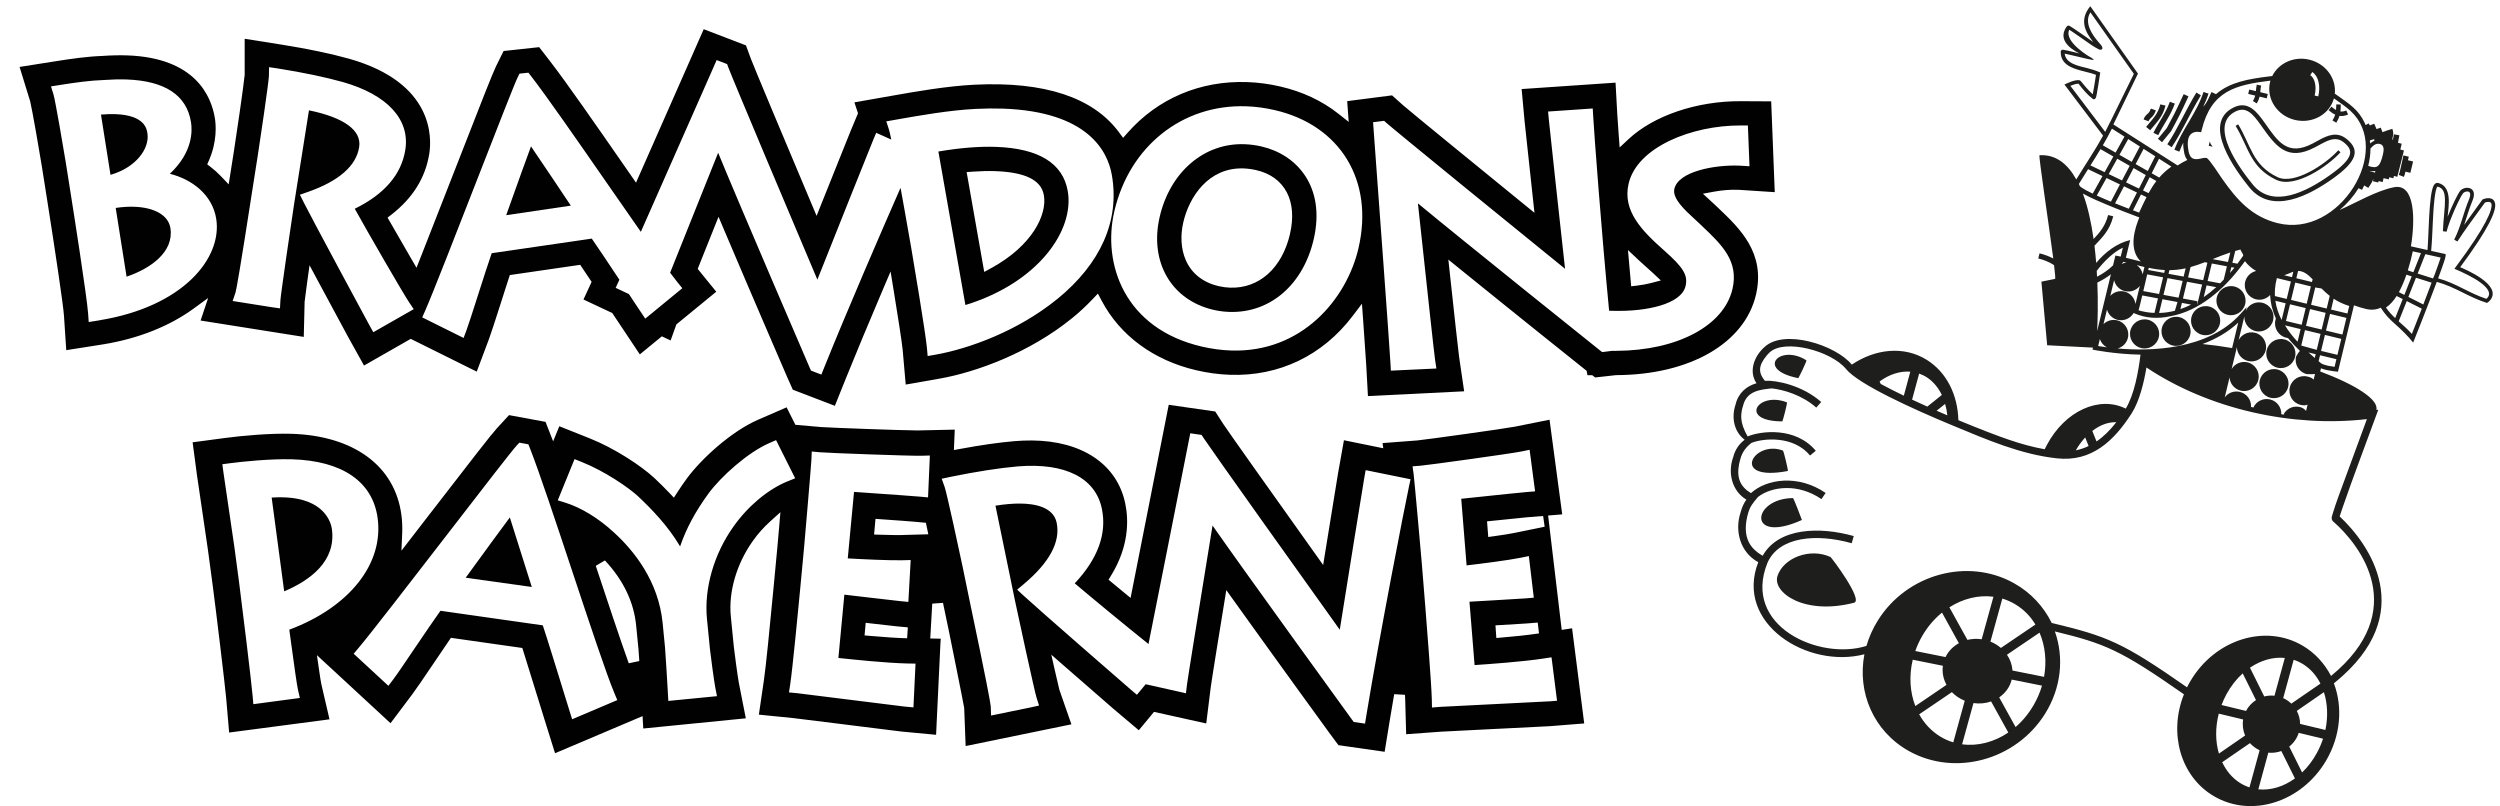 <?xml version="1.0" encoding="UTF-8"?> <svg xmlns="http://www.w3.org/2000/svg" id="Calque_1" version="1.1" viewBox="0 0 792.8 255.62"><defs><style> .st0 { fill: none; } .st1 { fill: #010101; } .st2 { fill: #1e1f1d; } </style></defs><rect class="st0" width="792.8" height="253.7"></rect><g><g><g><path class="st1" d="M545.07,66.11l-.86-.81c-.46-.44-.97-.91-1.5-1.4l-2.69-2.47,3.59-.66c2.49-.46,5.16-.67,7.52-.58l.52.02,11.16.73-1.13-28.8-9.63-.05c-13.96-.07-27.62,4.56-35.65,12.07l-2.78,2.6-.28-3.79c-.23-3.18-.39-5.48-.46-6.58l-.56-10.18-29.78,2.03.94,10.26c.16,1.74,1.45,13.6,2.65,24.58l.48,4.4-3.43-2.79c-13.25-10.79-36.23-29.53-38.31-31.38l-3.43-3.07-14.22,1.83.48,6.58-3.24-2.56c-5.2-4.12-11.41-7.03-18.46-8.66-3.48-.81-7.01-1.28-10.48-1.4-14.83-.52-28.28,5.16-37.87,16l-1.49,1.68-1.34-1.8c-8.18-11.03-23.57-16.14-45.78-15.05-8.79.43-19.17,2.26-25.36,3.36l-9.78,1.72-.11-.05-.04.08-2.8.49,1.14,3.47-2.29,5.47c-.57,1.37-3.93,9.73-9.2,22.94l-1.64,4.11-1.72-4.08c-8.6-20.38-18.21-43.31-19.1-45.68l-1.58-4.3-13.4-5.13-6.12,13.88c-3.15,7.14-8.7,19.73-14.04,31.82l-1.31,2.96-3.34-4.82c-9.21-13.27-18.73-26.99-23.93-33.7l-3.44-4.45-11.28,1.21-2.45,4.96c-1.04,2.12-4.57,11.13-12.99,32.72-3.68,9.44-7.62,19.54-10.8,27.58l-1.38,3.48-1.88-3.23c-2.1-3.61-4.44-7.67-6.51-11.29l-.79-1.37,1.25-.97c6.75-5.23,10.78-11.72,11.98-19.28.82-5.13,1.41-22.48-25.29-30.1-5.9-1.65-13.17-3.18-21.61-4.52l-11.64-1.85v11.45c-.29,3.29-2.8,20.35-3.42,24.24l-1.65,10.48-2.54-2.66c-.99-1.04-2.05-1.99-3.14-2.82l-1.13-.86.57-1.3c2.63-6.04,2.19-11.27,1.88-13.24-1.14-7.15-6.25-19.26-27.81-20.02-2.42-.08-5.04-.03-7.8.17-4.79.16-9.97.9-14.87,1.68l-11.47,1.81,3.36,10.91c.64,2.62,3.03,16.38,3.67,20.44l1.74,11.01c2.46,15.59,5.08,33.13,5.3,36.47l.73,10.99,11.72-1.85c11.04-1.79,20.95-5.71,28.67-11.34l4.61-3.36-2.4,7.15,32.72,5.19.27-11.15c.11-1.04.4-3.23.79-6.06l.77-5.51,2.63,4.91c4.94,9.21,9.29,17.27,9.7,18l4.95,8.89,14.81-8.46,20.93,10.39,3.92-10.43c.62-1.66,1.78-5.28,3.79-11.54l.53-1.66c.61-1.9,1.28-4.01,1.9-5.92l.35-1.07,22.32-3.25,3.62,5.41-2.58,5.59,9.13,4.29,8.74,13.12,6.98-5.73,2.79,1.31,1.82-5.09,12.65-10.37-5.89-7.24,6.61-16.52,1.72,4.06c9.02,21.29,20.07,46.81,20.14,46.98l1.7,3.8,13.33,5.11,3.69-9.18c2.94-7.29,6.81-16.59,11.52-27.65l2.46-5.77,1.01,6.19c1.18,7.28,2.64,16.45,2.83,18.74l.96,10.93,10.81-1.9c11.38-2,28.4-8.11,42.04-19.23,2.22-1.81,4.36-3.79,6.35-5.89l1.75-1.83,1.18,2.24c5.86,11.11,16.54,18.95,30.05,22.08,3.56.83,7.13,1.31,10.61,1.43,15.59.55,29.42-6.09,38.97-18.69l2.92-3.85.35,4.82c.5,7.1.88,12.55,1,14.5l.55,9.97,30.51-1.51-1.61-10.99c-.24-1.64-1.56-13.78-2.83-25.52l-.57-5.26,3.43,2.78c17.46,14.15,39.27,31.58,39.83,32.02l.6.47.25,1.39h1.52s.93.72.93.72l6.62-.74c23.39-.07,40.82-10.11,44.39-25.57,3.04-13.16-5.2-20.99-11.81-27.28ZM31.5,101.59l-3.37.53-.18-2.6c-.35-5.29-4.87-33.92-5.38-37.17l-1.74-11.01c-.56-3.55-3.31-19.55-3.85-21.32l-.81-2.62,2.71-.43c4.77-.76,9.79-1.47,14.09-1.6,2.47-.18,4.9-.24,7.11-.17,12.24.43,19.13,4.99,20.49,13.55.46,2.87.51,9.62-6.71,16.36,7.02,1.75,13.5,6.64,14.71,14.3,1.95,12.36-10.38,27.83-37.07,32.16ZM118.39,105.36l-1.17-2.09c-.91-1.64-18.56-34.4-20.91-39.1l-1.2-2.42,2.55-.89c9.83-3.45,15.3-8.24,16.24-14.22.84-5.28-4.8-9.38-15.92-11.65l-4.76,30.03c-.63,3.99-4.2,28.42-4.29,30.13l-.14,2.64-2.61-.37-12.4-1.97.9-2.66c.29-.95,1.48-7.5,5.46-33.26l1.63-10.37c.64-4,3.48-23.34,3.51-25.11l.04-2.75,2.71.4c8.14,1.29,15.12,2.76,20.74,4.33,14.09,4.03,21.29,11.86,19.76,21.5-1.23,7.78-6.62,14.06-16.03,18.67,4.05,7.32,15.35,26.87,17.27,29.72l1.43,2.12-12.81,7.31ZM335.24,94.85c-12.49,10.18-28.09,15.77-38.51,17.61l-2.55.45-.23-2.58c-.39-4.5-4.48-28.88-4.97-31.66l-2.16-12.26c-.2-1.15-.67-3.74-1.24-6.85-6.14,13.96-17.12,39.36-24.24,57.06l-.87,2.17-3.29-1.26-.4-.9c-.24-.55-21.96-50.94-29.04-68.18-1.17,2.94-2.74,6.83-4.48,11.18-3.51,8.75-7.82,19.5-10.75,26.86.92,1.23,1.73,2.28,2.37,3.07l1.5,1.84-11.76,9.65-1.46-2.18c-.52-.78-1.53-2.31-2.8-4.22-.28-.42-.59-.9-.92-1.39l-4.2-1.98.99-2.14c.06-.12.13-.27.2-.42-3.29-4.96-7.11-10.69-8.76-13.05l-31.74,4.63c-.91,2.54-2.84,8.6-4.33,13.24-1.64,5.14-3.06,9.58-3.66,11.17l-.92,2.46-13.12-6.52.92-2.08c2.35-5.32,9.93-24.77,16.62-41.94,6.3-16.16,11.74-30.1,12.73-32.11l.58-1.17,2.82-.3.82,1.05c5.07,6.55,14.53,20.19,23.68,33.38,3.81,5.49,7.66,11.05,11.16,16.04,6.72-15.17,16.31-36.92,20.87-47.27l3.17-7.2,3.31,1.27.37,1.01c1.15,3.14,21.23,50.84,28.26,67.35,4.91-12.36,16.57-41.58,17.71-44.32l.95-2.24,4.78,2.14c-.33-1.55-.59-2.7-.74-3.17l-.85-2.6,4.01-.71c6.01-1.06,16.08-2.85,24.39-3.25,3-.15,5.9-.17,8.62-.08,26.97.95,33.19,13.56,34.5,20.99,2.55,14.47-3.44,28.09-17.3,39.4ZM430.82,78.65c-3.75,16.21-18.02,33.29-40.51,32.5h-.01c-2.96-.1-6.04-.52-9.14-1.23-24.58-5.69-31.64-26.22-27.79-42.89,4.77-20.64,21.6-34.03,41.87-33.32,2.97.1,6,.51,9.02,1.21,20.82,4.82,31.5,22.39,26.55,43.74ZM549.4,91.65c-2.71,11.67-17.54,19.55-36.93,19.61h-1.27s-3.12.4-3.12.4l-.78-.61c-.48-.38-43.3-34.65-57.65-46.56.35,3.19.81,7.45,1.32,12.2,1.62,15,3.83,35.55,4.14,37.55l.4,2.62-14.44.68-.13-2.35c-.38-6.79-3.77-52.67-5.04-69.95l-.47-6.48,3.5-.45.81.73c2.48,2.22,42.61,34.92,56.57,46.2-1.46-13.22-4.89-44.53-5.16-47.45l-.22-2.42,14.16-.97.14,2.41c.29,5.37,2.66,36.97,5.05,61.72l1.39.04c10.41.27,21.51-2.06,22.86-7.88.79-3.42-.68-5.85-6.83-11.29-7.05-6.23-13.23-12.54-11.24-21.13,2.69-11.67,20.19-18.56,35.55-18.48h2.28s.51,12.93.51,12.93l-2.63-.16c-.24-.02-.5-.03-.76-.04-7.72-.27-19.15,1.83-20.44,7.37-.7,3.05,3.36,6.76,6.33,9.48.56.52,1.1,1.02,1.6,1.49l.88.84c6.27,5.95,11.68,11.1,9.62,19.97ZM516.25,79.29l3.47,3.26c.99.93,1.96,1.78,2.81,2.54.73.66,1.3,1.16,1.77,1.6l2.39,2.25-3.17.83c-1.28.33-2.75.6-4.38.8l-1.86.22-1.02-11.51Z"></path><path class="st1" d="M315.88,46.58c-5.33-.19-11.47.31-18.3,1.47l8.57,48.68c23.11-7.1,34.65-23.69,32.45-36.17-1.54-8.79-9.19-13.5-22.72-13.98ZM314.34,85.01l-2.22,1.22-5.58-31.66,2.01-.14c2.5-.18,4.87-.24,7.06-.16,9.55.34,14.59,2.83,15.42,7.63,1.09,6.15-3.67,16.01-16.69,23.12Z"></path><path class="st1" d="M162.29,63.31c-.71,1.98-1.3,3.62-1.76,4.93l20.49-3.03c-3.2-4.81-9.23-13.79-12.63-18.78-1.68,4.49-4.31,11.86-6.1,16.88Z"></path><path class="st1" d="M400.16,46.47c-1.85-.43-3.71-.68-5.51-.74-12.8-.45-23.61,8.82-26.9,23.08-3.3,14.25,3.71,26.35,17.04,29.44,1.65.39,3.34.6,5.01.66,12.93.46,23.45-8.59,26.8-23.03,3.87-16.79-5.46-26.86-16.44-29.4ZM409.1,74.14c-2.51,10.86-9.8,17.41-19.03,17.08-1.22-.04-2.41-.2-3.56-.47-5.03-1.16-8.67-4.04-10.51-8.34-1.47-3.42-1.74-7.64-.76-11.88,1.88-8.14,8.02-17.51,19.14-17.12,1.29.05,2.65.23,4.04.55,4.47,1.03,7.81,3.48,9.68,7.09,1.82,3.51,2.16,8.03.99,13.08Z"></path><path class="st1" d="M46.75,42.26c-.22-1.42-.9-5.73-10.15-6.06-1.41-.05-2.93,0-4.58.14l3.02,19.11c8.21-2.38,12.46-8.43,11.71-13.19Z"></path><path class="st1" d="M42.58,65.57c-1.85-.07-3.82.06-5.89.37l3.45,21.8c7.63-2.59,15.09-7.85,13.9-15.41-.64-4-4.92-6.53-11.46-6.76Z"></path></g><g><path class="st1" d="M150.83,178.88c-1.26,1.75-2.31,3.18-3.15,4.33l20.96,2.93c-1.75-5.63-5.07-16.16-6.96-22.05-2.95,3.93-7.64,10.39-10.84,14.78Z"></path><path class="st1" d="M89.14,157.69c-.95,0-1.96.03-2.99.1l3.97,29.73c8.23-3.48,16.49-9.54,15.14-19.71-.22-1.67-2.05-10.01-16.12-10.11Z"></path><path class="st1" d="M498.51,199.25l-3.26.5-4.31-36.27,4.47-.36-4.02-30.02-10.96,2.2c-2.89.58-28.19,4.11-30.97,4.37l-11.02.84.22,1.64-12.47-2.54-1.88,10.54c-.27,1.51-1.74,10.57-4.04,24.87l-.67,4.15-2.44-3.43c-13.09-18.36-27.81-39.1-29.2-41.23l-2.59-4.02-14.74-2.12-2.97,15.03c-1.88,9.53-5.49,27.88-8.57,43.38l-.56,2.83-6.99-5.77.78-1.28c5.72-9.3,5.62-17.56,4.53-22.84-2.55-12.44-13.64-19.93-29.66-20.04-1.81-.01-3.68.06-5.54.22-4.85.42-10.58,1.23-17.02,2.43l-2.13.39.27-6.48-11.81.26c-5.69-.04-28.3-.89-30.62-1.08l-8.11-.71-2.78-5.54-9.07,3.94c-8.48,3.69-17.99,12.38-22.61,18.68-1.07,1.48-2.02,2.85-2.88,4.19l-1.19,1.84-1.51-1.59c-1.43-1.51-2.94-3-4.75-4.71-4.25-3.9-12.56-9.38-20.43-12.51l-9.64-3.84-1.96,4.78-2.41-6.17-11.58-2.14-3.91,4.25c-1.65,1.79-7.71,9.6-22.18,28.34l-8.03,10.41.24-5.46c.09-2.01,0-4.02-.26-5.97-2.07-15.47-15.1-25.05-34.87-25.65-6.82-.2-15.74.62-20.98,1.32l-10.35,1.38,1.37,10.35c.09.7.76,5.23,1.5,10.2.82,5.56,1.84,12.48,2,13.67l1.5,11.19c.95,7.11,3.91,31.64,4.27,35.72l.94,10.91,31.83-4.19-2.6-11.19c-.12-.57-.37-2.09-.69-4.33l-.7-4.83,23.34,21.58,6.95-9.24c1.11-1.47,3.46-4.94,7.01-10.18l5.19-7.66,22.64,3.22.33,1.04c1.67,5.29,3.87,12.43,5.06,16.31.7,2.29,1.26,4.1,1.55,5.02l3.44,11.01,27.76-11.77.22,3.93,32.52-3.23-2.22-11.29c-.31-1.6-1.46-10.08-1.59-11.49l-.95-9.6c-.76-7.74,1.85-16.66,6.98-23.86,1.55-2.21,3.41-4.3,5.5-6.19l3.25-2.94-.37,4.36c-.27,3.21-.49,5.66-.55,6.26l-1.29,13.7c-1.09,11.58-2.46,25.29-3.03,29.02l-1.59,10.86,10.94,1.1c.98.1,7.59.93,13.99,1.73l5.42.68c10.59,1.34,14.17,1.79,14.95,1.86l10.9,1.02,1.38-29.08.1-1.39-3.33-.07.63-11.05,3.41-.25.13.65c.67,3.17,1.26,6.04,1.81,8.65,0,0,4.56,22.54,4.78,24.01l.46,12.1,33.54-6.89-3.81-10.94c-.26-1-.76-3.17-1.4-5.98l-1.16-5.16,3.98,3.48c7.92,6.92,15.01,13.09,15.7,13.67l8.06,6.81,4.83-5.83,16.56,3.68,1.42-11.44c.27-2.17,3.33-21.01,4.27-26.73l.67-4.13,2.43,3.4c13.54,18.91,30.04,41.63,30.53,42.28l2.6,3.5,14.65,2.1,1.65-10.1c.42-2.57.88-5.31,1.38-8.17l3.42.2c.03.63.05,1.15.07,1.53l.31,10.97,10.95-.8c1.09-.08,9.24-.48,16.42-.84l2.14-.1c11.66-.57,15.25-.75,16.03-.81l10.92-.87-3.86-30.28ZM91.74,199.66l.55,4.06c1.09,8.15,1.91,13.76,2.2,15.01l.6,2.61-14.75,1.97-.22-2.54c-.37-4.31-3.33-28.76-4.3-36.08l-1.49-11.19c-.17-1.27-1.16-7.91-2.02-13.78-.73-4.92-1.39-9.4-1.48-10.09l-.32-2.41,2.41-.32c3.96-.53,12.9-1.44,19.7-1.25,15.95.47,25.6,7.11,27.14,18.69,1.94,14.5-9,28.22-28.01,35.34ZM181.44,228.09l-.81-2.57c-.29-.92-.84-2.72-1.54-4.99-1.77-5.73-5.59-18.16-6.96-22.22l-32.45-4.62c-1.64,2.25-5.29,7.64-8.09,11.77-3.08,4.56-5.74,8.49-6.79,9.87l-1.63,2.16-11.01-10.18,1.5-1.78c3.84-4.54,16.9-21.44,28.41-36.36,10.82-14.03,20.17-26.13,21.72-27.81l.92-.99,2.85.53.5,1.26c3.09,7.88,8.43,23.99,13.6,39.56,5.25,15.8,10.67,32.14,13.16,38.05l.94,2.24-14.32,6.08ZM199.39,210.34c-2.71-7.54-6.61-19.28-10.37-30.63l-.09-.27,2.9-1.72c5.85,6.26,9.19,13.22,9.91,20.69l.75,7.63c.03.33.1,1.31.18,2.61l.06.99-3.35.7ZM249.73,152.65c-6.18,2.52-12.59,7.88-17.14,14.35-6.21,8.71-9.34,19.63-8.4,29.24l.95,9.61c.13,1.33,1.31,10.3,1.71,12.28l.52,2.64-15.43,1.51-.14-2.54c-.13-2.43-.78-13.19-.91-14.45l-.75-7.67c-1.31-13.39-9.16-23.06-15.5-28.82-4.75-4.4-10.3-7.79-15.23-9.35l-2.53-.79,5.32-13.07,2.24.9c7.33,2.91,14.86,8.1,17.87,10.86,4.16,3.92,9.59,9.46,13.36,15.93,2-5.8,4.8-10.97,9-16.77,3.97-5.4,12.47-13.05,19.32-16.01l2.12-.92,6.06,12.09-2.44.99ZM287.12,224.1c-.76-.07-6.48-.79-15.82-1.97-8.2-1.03-17.49-2.2-18.53-2.31l-2.57-.24.39-2.55c.77-5.08,2.71-25.45,3.09-29.48l1.29-13.7c.13-1.4,2.27-26.22,2.35-28.11l.1-2.56,2.56.24c2.38.23,29.14,1.21,32.28,1.11l2.62-.08-.58,13.29-2.55-.24c-1.88-.18-9.06-.67-14.82-1.08-2.42-.17-4.56-.32-6.1-.43l-1.99,21.09c4.45.26,13.4.69,17.31.59l2.65-.07-.74,13.28-2.52-.24c-1.17-.11-5.68-.64-10.45-1.2-2.68-.32-5.41-.63-7.33-.86l-1.89,20.08c4.77.5,15.18,1.6,21.96,1.75l2.5.04-.66,13.88-2.54-.24ZM287.89,198.95l-.22,3.45h-.14c-2.84-.06-6.77-.32-11.64-.75l-1.72-.15.36-4,1.76.21c4.32.51,7.05.82,8.06.91l3.55.33ZM285.5,169.67c-.5.01-1.09.02-1.75.01-1.36,0-3.02-.05-4.74-.11l-1.82-.06.45-4.97,1.98.14c4.7.33,9.55.68,10.96.82l3.04.29.77,3.64-8.89.25ZM489.36,163.62l.48,3.42-9.64,1.97c-1.38.28-3.66.65-6.42,1.03l-1.82.25-.39-4.96,1.68-.17c4.75-.5,9.78-1.02,11.21-1.14l4.9-.39ZM488.05,200.86l-.14.02c-3.63.56-8.33,1.01-11.64,1.29l-1.75.15-.28-4.01,1.75-.1c4.34-.25,7.09-.41,8.09-.49l3.56-.29.41,3.43ZM446.79,154.42c-1.29,5.93-9.39,47.46-13.53,72.7l-.38,2.35-3.58-.51-.6-.81c-.36-.5-33.26-45.85-44.18-61.49-.53,3.23-1.22,7.52-2,12.32-2.47,15.24-5.86,36.12-6.11,38.18l-.32,2.69-12.77-2.87-2.78,3.35-1.88-1.58c-1.46-1.23-30.11-26.19-34.08-29.88l-2.02-1.88,2.11-1.77c8.17-6.85,11.67-13.4,10.42-19.45-1.03-4.97-6.86-6.05-11.59-6.08-2.3-.02-4.93.21-7.82.67l6.26,30.43c.93,4.52,6.21,28.72,6.75,30.38l.82,2.57-2.65.59-12.57,2.58-.1-2.87c-.07-1.03-1.28-7.74-6.76-33.8l-2.16-10.5c-.83-4.06-5.08-23.6-5.69-25.27l-.95-2.65,2.74-.59c8.26-1.69,15.46-2.81,21.41-3.33,15.06-1.23,24.64,3.67,26.65,13.46,1.62,7.9-1.28,15.84-8.61,23.63,5.08,4.32,17.01,14.15,23.39,19.24,3.24-16.16,9.15-46.1,11.76-59.28l1.49-7.55,3.59.52.6.93c1.84,2.85,32.51,45.94,43.22,60.85,2.14-13.41,7.23-45.1,7.77-48.15l.44-2.46,14.23,2.89-.52,2.42ZM491.25,222.41c-.75.06-6.46.34-15.78.8-8.32.41-17.75.87-18.79.95l-2.57.21-.05-2.57c-.12-4.94-1.62-23.81-2.07-29.48l-1.12-13.8c-.18-2.22-2.33-26.31-2.57-28.09l-.35-2.55,2.57-.2c2.44-.2,28.83-3.86,31.98-4.51l2.57-.54,1.74,13.19-2.55.2c-1.89.15-9.07.91-14.85,1.52-2.39.25-4.49.47-6.02.63l1.7,21.13c4.48-.52,13.4-1.66,17.15-2.43l2.59-.53,1.57,13.2-2.53.21c-1.17.09-5.7.36-10.52.64-2.68.15-5.42.31-7.35.42l1.62,20.1c4.77-.33,15.23-1.06,21.93-2.09l2.47-.38,1.75,13.78-2.54.2Z"></path></g></g><path class="st2" d="M687.29,45.76c3.61-5.43,5.39-10.06,9.22-16.41l1.44.87c-3.84,6.36-5.64,11.01-9.26,16.47l-1.4-.94M685.63,45.09l-1.3-1.07,2.79-3.38c2.12-3.95,2.41-4.39,5.37-10.78l1.52.7c-2.55,5.49-2.87,6.14-5.5,11.01l-2.88,3.52M681.34,38.46l-1.57-.59c.23-.62.52-1.1,1.01-1.54.73-.63.93-.87,1.3-1.9l1.59.57c-.45,1.26-.81,1.76-1.75,2.58-.31.32-.44.51-.57.88M680.57,40.24c1.95-2.38,3.76-3.99,4.52-7.15l1.63.39c-.84,3.5-2.7,5.19-4.85,7.82l-1.3-1.06M682.89,42.12c1.73-3.47,3.83-6.08,5.22-9.85l1.58.59c-1.48,4.05-3.47,6.37-5.28,10l-1.51-.74M762.32,56.09l-1.62-.63c.23-.57.39-1.23.59-2.16.21-.98.47-2.26.89-4.02l1.7.41-.27,1.13,1.63.39-.86,3.6-1.55-.38c-.16.67-.31,1.19-.5,1.67M565.4,142.88c.24.09,1.76,6.44,1.56,6.48-18.61,3.55-10.93-10-1.56-6.48M553.32,139.42c-1.78,1.29-3.1,3.18-3.72,5.65-1.72,4.78-.43,10.6,4.21,13.37-.83,1.16-1.45,2.51-1.84,4.06-1.94,5.8-.15,12.69,5.61,15.78-7.57,19.43,15.63,33.91,33.66,29.2-2.33,12.06,2.89,24.43,14.12,30.7,14.64,8.17,33.96,2.88,43.16-11.82,5.21-8.33,6.04-17.9,3.12-26.12,16.04,3.91,20.78,5.87,40.93,19.94-4.91,12.27-1.15,26.02,9.47,32.29,11.86,6.99,27.79,1.98,35.57-11.2,4.7-7.95,5.35-17.07,2.51-24.58l.42-.33c26.71-21.81,10.65-43.96,1.41-52.59.19-.6.47-1.45.83-2.51,3.61-10.48,7.61-20.84,11.4-31.26l-.59-.06c.78-3.21-6.49-7.91-17.81-12.14l.24-1c.56.23,1.22.41,1.84.55,1.17.26,2.37.42,3.55.54l5.08-21.07c1.33.49,2.64.88,3.82,1.16,1.75.42,3.29.24,4.67-.41,1.41,2.21,2.56,3.43,4.62,5.26,2.09,1.85,3.92,3.63,5.66,5.82.04-.09,4.46-11.17,7.49-19.26,5.89,1.61,10.08,4.84,15.91,6.68.46-.28.83-.58,1.14-1.01,3.6-4.8-8.05-9.66-9.63-10.33,9.2-12.4,11.43-17.81,11.08-20.15-.28-1.84-1.99-1.95-3.36-1.56-.3.09-.64.23-.64.23-1.94,2.69-3.91,5.38-5.83,8.07.83-2.48,1.53-4.99,2.64-7.65,1.9-4.57-2.45-4.86-3.89-3.16-.71.86-2.58,4.68-3.98,8.22.29-3.31,1.54-9.61-3.03-10.72-.64-.14-1.12.29-1.4.82-1.57,2.93-1.55,15.93-1.96,20.46l-5.25-1.18c1.38-8.37,1.37-20.08-5.38-18.74-5.57,1.1-11.9,4.86-17.22,7.22,2.35-1.96,4.39-4.32,5.99-6.9l1.09.52.71-1.41,1.28.78c.52-.79.83-1.21,1.15-1.81.16-.3.33-.65.51-1.12l-.19.82,1.69.4.11-.45,1.29.31.3-1.23,1.63.38.17-.67,1.3.32.18-.74,1.07.27,2.11-8.35-1.15-.29.44-1.85-1.19-.29c.15-.75.3-1.54.44-2.39l-1.72-.3c-.26,1.73-.39,1.87-.39,1.87-.35-1.03.63-1.43-.11-3.61,0,0,.02.02-1.64.51l-1.48.55c-.16-.46-.35-.93-.57-1.45l-1.32.48-.74-1.71-1.38.54-.4-.65-.94.55-.32-.74c-1.96-4.14-4.75-5.89-8.33-8.45l-1.13-.78c.51-4.87-2.88-9.53-8.07-10.78-4.89-1.18-9.75,1.1-11.77,5.19l-1.06.12c-6.54.81-12.38,1.82-16.77,5.62l-1.44-.66c-.9,1.94-1.33,3.3-2.62,4.63.64-1.33,1.23-2.71,1.68-4.15l-1.6-.51c-2.1,6.63-6.78,11.86-9.21,18.32l1.57.6c.37-.97.79-1.92,1.23-2.84-.04,1.05.08,2.17.3,3.21.2.98.54,1.73,1,2.27-1.06.49-2.1,1.07-3.09,1.74l-20.37-13,7.8-16.12-15.12-21.38c-3.45,4.21-1.83,7.91.93,11.36-.81-.55-1.6-1.13-2.37-1.66l-3.51-2.42-1.57-1.02c-.51-.27-.85.05-.9.12-2.91,3.93.57,6.89,3.97,8.59l-.53-.13-3.23-.76-1.43-.27c-.61-.05-.74.46-.74.59-.14,5.82,7.32,5.78,11.19,7.38l-.54,3.39-.49,2.77c-.84-.75-1.66-1.66-2.34-2.44-.85-.99-1.55-1.95-1.76-2-.79-.19-1.91.13-2.69.4-.84.3-2.19.94-2.19.94l12.26,16.21c-2.66,4.85-5.52,8.97-8.5,13.89-2.72-4.92-6.49-7.99-11.66-7.68-.37.02,2.92,21.62,4.36,32.74-1.35-.7-2.85-1.27-4.35-1.63l-.41,1.63c1.7.41,3.48,1.1,5.01,2.11.32,2.65.47,4.32.33,4.36l-4.34.88,1.83,20.17,14.53.75-.15.64s6.92,1.44,15.22,1.59c-.66,5.32-1.94,12.6-4.68,17.11-8.37-4.17-19.24.68-25,11.5-.25.45-.48.92-.71,1.39-3.78-.68-7.47-1.7-11.26-2.99-3.54-1.19-9.49-3.48-16.11-6.23-.19-7.96-3.7-15.21-10.05-19.15-7.23-4.49-16.28-3.49-23.75,1.53-5.03-6.19-21.48-11.47-27.72-5.54-3.12,2.76-5.11,7.59-2.5,11.45-3.09.87-5.74,3-6.62,6.68-1.35,3.95-.68,8.55,2.87,11.25M767.73,80.28l-2.4,6.05-1.76-.57c.69-2.21,1.21-4.35,1.57-6.06l2.59.57M772.59,79.92l-1.62-.36c.33-3.04.43-8.21.72-12.66.05-.72.45-7.13,1.3-7.73,1.74.45,2.31,1.74,2.36,4.19.05,2.53-.49,5.94-.66,9.96l1.17.16c.9-3.74,4.33-11.15,5.24-12.21.61-.72,3.22-1.29,1.88,1.95-1.87,4.5-2.57,8.57-4.71,12.79l1.03.57c1.95-3.1,5.61-8.03,8.73-12.35.55-.2,1.91-.54,2.08.53.26,1.78-1.61,6.87-11.32,19.87l-.45.61c5.15,2.14,13.71,6.47,10.15,9.53-5.51-1.79-9.58-4.94-15.31-6.49.74-1.99,1.37-3.74,1.79-5.01.14-.37.27-.76.36-1.12.14-.5.22-.83.23-.99v-.58s-.55-.12-.55-.12l-2.41-.54M771.57,88.3l-4.88-1.55,2.44-6.15,4.85,1.08c-.28.94-1,2.95-1.94,5.5l-.48,1.12M768.49,96.56l-4.75-2.4,2.41-6.09,4.96,1.57-2.63,6.92M760.67,101.9l2.56-6.42,4.76,2.41c-1.16,2.98-2.27,5.82-3.14,8.01-1.27-1.46-2.75-2.71-4.18-4M762.47,93.52l-1.73-.87c.93-1.71,1.73-3.62,2.38-5.54l1.68.53-2.33,5.88M756.63,97.53c1.27-.82,2.4-2.1,3.39-3.66l1.93.98-2.39,6.02c-1.08-1.02-2.09-2.11-2.92-3.34M605.79,117.88l-2.05,7.6c-2.62-1.27-5.1-2.51-7.31-3.71l-.37-.8c3.08-2.26,6.5-3.36,9.73-3.1M615.78,125.26l-4.59,3.68c-1.63-.73-3.25-1.47-4.83-2.21l2.24-8.26c.92.33,1.81.76,2.67,1.34,1.93,1.33,3.45,3.21,4.52,5.44M617.54,131.71l-3.4-1.46,2.7-2.16c.33,1.16.56,2.38.7,3.63M662.34,141.44c-1.28.62-2.63,1.08-4.06,1.37.89-1.55,1.9-2.92,2.98-4.08l1.08,2.71M671.07,133.89l-.03.11c-1.91,2.42-3.94,4.46-6.19,5.99l-1.34-3.33c2.42-1.88,5.06-2.85,7.56-2.77M665.37,109.73l.54-2.2c.37,1.11,1.14,2.05,2.21,2.62-1.21-.16-2.15-.32-2.74-.42M665.12,89.61c1.55-.76,2.97-1.61,4.29-2.63l-4.36,18.01c.19-3.79.31-9.3.06-15.38M664.93,85.88c2.28-3.01,5.41-6.05,8.28-7.33l-.69,2.82-1.68-.33-.76,3.13c-1.57,1.51-3.24,2.64-5.06,3.58l-.11-1.88M678.59,90.64l-1.39,5.78c-.22-1.87-1.57-3.49-3.51-3.96-1.68-.41-3.37.17-4.47,1.36l1.2-4.97c.38,1.65,1.66,3.05,3.43,3.47,1.83.44,3.67-.27,4.75-1.68M677.62,84.08l2.42.6-.45,1.87-.11.45c-.22-1.18-.89-2.23-1.86-2.92M672.82,83.72l.57-.69.91.23c-.52.07-1.02.23-1.48.46M660.53,61.39c2.64,1.48,6.27,2.96,7.29,3.39,4.2,1.77,8.89,3.54,10.6,4.17l-.41,1.05c-1.97,5.21-2.13,10.03.89,12.93-1.57-.4-3.15-.81-4.74-1.19l1.36-5.62c-4.33,1.04-7.93,3.87-10.78,7.25-.14-1.81-.32-3.63-.54-5.45,2.39-2.54,4.87-4.88,5.95-9.33l-1.63-.4c-.83,3.41-2.64,5.53-4.6,7.61-.73-5.15-1.81-10.16-3.4-14.41M668.71,55.21l2.72-4.88,3.94,2.25-2.44,4.64-4.22-2.02M672.27,58.48l-2.86,5.47c-1.53-.64-3.07-1.28-4.48-1.94l3.09-5.56,4.25,2.03M677.67,61.06l-2.59,5.13c-1.31-.5-2.8-1.09-4.35-1.71l2.83-5.4,4.11,1.97M674.22,57.84l2.38-4.54,3.87,2.21-2.16,4.29-4.09-1.96M680.71,62.51c-.81,1.57-1.57,3.22-2.35,4.91l-1.95-.73,2.54-5.02,1.76.84M679.59,60.4l2.12-4.2,2.12,1.21c-.93,1.21-1.73,2.49-2.47,3.84l-1.78-.85M662.17,53.65l4.57,2.19-3.1,5.57c-1.61-.77-2.98-1.51-4.03-2.3l-.36-.77c.88-1.46,1.87-3.04,2.92-4.69M666.12,47.3l4.07,2.33-2.77,4.97-4.5-2.15c1.06-1.67,2.15-3.41,3.19-5.15M669.14,38.73c-.5,1.07-1.02,2.11-1.54,3.09l-11.05-14.6c.73-.3,1.9-.72,2.59-.68,1.31,1.74,2.8,3.5,4.53,4.84.16.12.72.33,1.05-.6l.19-.87.45-2.63c.32-1.91.67-4.28.67-4.28-1.35-.62-2.67-1.03-4.09-1.39-2.55-.66-6.82-1.32-7.19-4.6l.71.15,3.21.75,3.29.77,1.53.3c.29.02.46-.06.52-.09l-.88-.64c-.02.09-8.82-4.99-6.92-8.82l1.12.74,3.5,2.42c1.49,1.03,3.04,2.22,4.67,3.02.87.43,1.73-.01.84-1.26l-.79-.92c-2.13-2.47-4.71-6.18-2.65-9.52l13.79,19.51-7.52,15.31M673.71,43.32l-2.82,5.07-4.04-2.31c1.04-1.78,2.03-3.57,2.88-5.29l3.98,2.53M678.59,46.45l-2.57,4.88-3.9-2.23,2.78-5,3.69,2.35M683.47,49.56l-2.37,4.67-3.85-2.2,2.53-4.82,3.69,2.35M688.59,52.83c-1.5,1.06-2.76,2.22-3.85,3.48l-2.4-1.37,2.33-4.61,3.91,2.5M686.52,85.63l-.22.92-5.05-.93.16-.69c1.85.41,3.53.63,5.11.7M679.35,93.69l4.99.94-1.11,4.6c-.9-.03-1.81-.12-2.74-.28-1.01-.18-1.82-.39-2.31-.54.32-1.14.68-2.57,1.17-4.72M680.92,87.01l5.04.93-1.28,5.29-5-.92,1.24-5.3M735.16,30.57l-1.14-.27c.74-3.07-.05-5.6-1.39-6.46l.64-1c1.98,1.28,2.68,4.48,1.89,7.73M751.32,54.19c.75.13,1.4.14,1.96.06l-.12.5-1.83-.56M751.72,47.1c.88-1,1.76-1.74,2.96-1.45,1.62.38,1.24,2.27.96,3.45-.9,3.74-1.77,4.53-4.63,3.5.46-1.8.71-3.65.72-5.5M751.54,44.52l1.36-.39.07.49c-.48.2-.92.51-1.33.87l-.11-.97M722.3,70.77c-8.3-2.09-12.94-7.45-17.56-14-.59-.83-4.17-6.44-4.98-6.67-.57-.17-1.63.14-2.15.25-1.87.36-3.06.04-3.54-2.23-.52-2.48-.71-6.11,2.59-6.32.42-.03,1.37.12,1.37.12l.16-.64c3.04-12.64,10.93-14.35,21.81-15.71l-.12.45c-1.27,5.27,2.24,10.66,7.86,12.01,5.51,1.32,10.99-1.72,12.4-6.83l.59.42c1.79,1.28,3.33,2.31,4.64,3.52,13.59,12.43-3.44,40.54-23.08,35.62M686.08,93.51l1.28-5.31,4.8.89-1.29,5.31-4.79-.89M690.53,95.78l-.83,2.77c-1.62.41-3.3.66-5.01.7l1.06-4.36,4.78.89M687.68,86.83l.28-1.16c1.84-.01,3.53-.23,5.15-.58l-.63,2.62-4.8-.88M692.26,94.66l1.28-5.31,4.8.89-1.31,5.33-.23,1.23.03-1.28-4.56-.85M694.86,96.6c-1.1.55-2.23,1.03-3.41,1.42l.48-1.97,2.93.55M693.88,87.97l.79-3.28c1.55-.42,3.03-.96,4.52-1.54l.82.16-1.34,5.54-4.8-.89M700.07,89.11l1.34-5.55,4.79.89-1.02,4.24-1.14,1.15-3.97-.74M702.81,91.06c-1.26,1.14-2.59,2.2-3.96,3.16l.9-3.72,3.07.56M701.75,82.19l.02-.06c1.74-.69,3.54-1.42,5.5-2.06l-.73,3.01-4.79-.89M707.93,83.33l.91-3.75,1.64-.45c.08.2.16.39.25.55l.51.87.15.5c-.58.85-1.2,1.71-1.85,2.57l-1.61-.3M708.56,84.9c-.45.58-.93,1.14-1.4,1.65l.45-1.83.96.17M721.42,93.88c-.05-.71-.02-1.44.02-2.18.09-1.14.28-2.31.6-3.51l4.45,1.09-1.33,5.52-3.74-.91M724.83,96.17l-1.28,5.3c-.98-1.91-1.69-3.94-1.99-6.09l3.26.79M724.36,87.28c.75-.22,1.46-.55,2.31-.9l.58-.22-.41,1.73-2.47-.61M724.93,101.79l1.28-5.29,4.97,1.2-1.28,5.29-4.97-1.2M729.57,104.36l-.97,4.01c-1.5-1.61-2.87-3.31-3.99-5.2l4.97,1.2M726.54,95.11l1.33-5.5,4.95,1.21-1.32,5.5-4.96-1.21M728.21,88.23l.56-2.31c1.7.02,3.04,1.04,4.61,2.65l-.21.87-4.95-1.21M737.85,97.84l-4.96-1.19,1.32-5.49,1.99.33c.84.84,1.69,1.63,2.6,2.34l-.96,4.01M736.24,104.5l-4.96-1.19,1.28-5.29,4.95,1.19-1.27,5.29M734.68,110.95l-4.91-1.37,1.18-4.89,4.95,1.19-1.22,5.07M734.06,113.52l-1.97-1.74,2.26.54-.29,1.2M731.3,130.3c-.49-.58-1.12-1.03-1.97-1.23-1.94-.46-3.87.36-4.93,1.92l-.19.5-.77-.14c.09-2.17-1.36-4.16-3.54-4.68-2.2-.53-4.4.59-5.3,2.56l-.76-.18c.14-2.2-1.32-4.24-3.53-4.77-1.86-.44-3.72.28-4.79,1.72l1.52-6.32c.12,1.97,1.51,3.71,3.54,4.2,2.48.6,4.98-.92,5.58-3.4.6-2.48-.94-4.97-3.41-5.57-2.02-.49-4.05.43-5.06,2.13l1.68-6.96c.04,2.05,1.45,3.91,3.54,4.41,2.48.59,4.98-.93,5.59-3.41.59-2.47-.94-4.97-3.42-5.56-2.09-.51-4.2.5-5.16,2.32l1.81-7.5c-.08,2.14,1.36,4.13,3.54,4.65,2.48.6,4.97-.93,5.58-3.41.59-2.48-.93-4.97-3.41-5.57-2.17-.52-4.36.57-5.27,2.52l.29-1.16-1.89,2.11c-10.42,11.69-28.97,11.91-39.01,11.03,1.56-.44,2.84-1.68,3.24-3.36.6-2.48-.93-4.97-3.41-5.57-1.61-.38-3.24.12-4.33,1.2l1.11-4.6c.44,1.56,1.68,2.84,3.37,3.25,2.03.48,4.07-.45,5.08-2.17,3.79,1.71,7.74,1.88,11.6,1.03,9.18-1.63,16.99-8.5,22.62-16.02l1.09-1.45c.9,1.25,2.16,2.31,3.54,3.11-1.67.37-3.04,1.66-3.48,3.42-.59,2.47.93,4.97,3.42,5.57,1.69.41,3.4-.18,4.5-1.38.12,2.66.77,5.15,1.82,7.49l-.15.48c-.6,2.48.94,4.98,3.41,5.57.53.13.57.15.6.14,1.15,1.42,2.42,2.77,3.75,4.05-.33.33-.72.89-1.21,1.81-.6,2.48.92,4.97,3.41,5.56,1.26.04,2.06.04,2.59-.05l-.43,1.8c-.46-.51-1.04-.76-1.97-.98-2.49-.6-4.98.93-5.58,3.41-.6,2.49.92,4.98,3.41,5.57.95.22,1.58.2,2.22-.08l-.47,1.95M709.79,102.3l-1.95,8.07c-3.31-.57-6.47-.99-9.38-1.27,4.1-1.52,8.01-3.7,11.33-6.8M744.42,99.42l-5.19-1.25.82-3.44c1.38.91,2.96,1.69,4.94,2.31l-.58,2.38M742.81,106.09l-5.19-1.25,1.28-5.29,5.2,1.26-1.28,5.29M741.25,112.53l-5.19-1.25,1.22-5.07,5.19,1.26-1.22,5.06M736.04,115.18l-.76-.63.45-1.89,5.19,1.25-.58,2.43c-.65-.08-1.41-.21-2.16-.37-1.03-.24-1.82-.52-2.13-.78M737.43,231.49l-8.03-1.93c0-1.46-.38-2.87-1.04-4.12l8.6-5.94c1.16,3.63,1.34,7.82.47,11.99M726.64,223.14c-.74-.71-1.61-1.31-2.59-1.76l3.32-12.14c1.1.35,2.16.85,3.18,1.5,2.28,1.48,4.07,3.56,5.31,6.04l-9.21,6.34M725.96,236.76c1.38-1.1,2.45-2.58,3.01-4.36l7.71,1.86c-.5,1.52-1.14,3.03-1.94,4.49-1.31,2.42-2.91,4.51-4.7,6.21l-4.08-8.21M716.16,250.31l3.17-11.63c1.43.15,2.83-.04,4.12-.52l4.32,8.69c-3.61,2.63-7.71,3.86-11.62,3.46M721.29,220.63c-1.11-.12-2.21-.04-3.25.23l-4.53-9.12c3.46-2.35,7.35-3.48,11.05-3.09l-3.27,11.97M715.42,222.01c-1.31.84-2.41,2.01-3.16,3.44l-7.77-1.88c.43-1.14.95-2.27,1.54-3.37,1.42-2.63,3.2-4.87,5.18-6.66l4.2,8.46M704.7,241.72l8.81-6.06c.83.94,1.87,1.71,3.06,2.26l-3.22,11.78c-1.07-.36-2.12-.85-3.12-1.49-2.41-1.57-4.27-3.81-5.52-6.49M703.62,226.31l7.73,1.85c-.3,1.78-.05,3.53.62,5.09l-8.31,5.73c-1.13-3.87-1.18-8.3-.04-12.67M648.21,214.64l-10.01-2c-.11-1.8-.73-3.51-1.75-5.01l10.33-7.01c1.8,4.19,2.32,9.11,1.43,14.02M634.52,205.47c-.95-.82-2.08-1.51-3.31-2.01l3.77-13.64c1.45.44,2.87,1.06,4.22,1.89,2.62,1.59,4.72,3.77,6.27,6.34l-10.94,7.42M633.98,221.16c1.94-1.34,3.39-3.28,3.98-5.65l9.6,1.92c-.6,2.04-1.45,4.07-2.57,6.02-1.6,2.8-3.58,5.18-5.81,7.11l-5.19-9.4M622.22,236.03l3.61-13.07c1.95.28,3.87.09,5.59-.52l5.45,9.86c-4.5,3.04-9.7,4.4-14.65,3.73M628.44,202.72c-1.56-.23-3.1-.14-4.53.2l-5.72-10.33c4.33-2.76,9.27-3.98,13.97-3.35l-3.73,13.48M621.21,203.97c-1.84,1.01-3.34,2.52-4.24,4.4l-9.59-1.92c.55-1.58,1.26-3.13,2.12-4.64,1.72-3.01,3.9-5.55,6.35-7.54l5.35,9.7M608.61,226.53l10.37-7.04c1.11,1.15,2.49,2.1,4.08,2.72l-3.64,13.21c-1.43-.43-2.82-1.05-4.15-1.86-2.84-1.74-5.07-4.17-6.66-7.03M606.57,209.21l9.56,1.92c-.3,2.11.14,4.22,1.15,6.05l-9.89,6.72c-1.72-4.43-2.03-9.59-.82-14.69M575.83,142.97c-6.36-7.68-17.46-6.34-21.63-4.56-1.31-2.35-1.88-4.11-2-5.69-.07-1.06.06-2.04.2-2.76.15-.68.34-1.18.35-1.25,1.13-4.69,5.22-5.14,9.11-5.54,3.61.38,9.6,2.07,14.11,6.08l1.57-1.77c-6.01-5.33-14.35-6.96-17.87-6.73-2-2.45-2.23-4.65.63-8.06.48-.57.86-.91.86-.91,4.73-4.48,19.6-.5,24.29,5.28,3.8,4.68,20.55,12.41,34.08,18,10.58,4.38,21.33,9.07,32.85,10.3,10.9,1.17,17.99-5.52,23.61-14.27,2.48-3.88,3.92-9.91,4.69-14.55,19.8,13.23,46.26,19.1,69.91,16.37-2.12,5.83-4.81,13.06-7.01,19.08-1.34,3.66-2.77,7.35-3.89,11.07l-.22.81c-.19.86.24,1.33.35,1.43,9,7.82,24.46,28.45-.6,49.06-2.07-3.94-5.06-7.29-9-9.6-11.86-7-27.79-1.98-35.57,11.18-.4.67-.77,1.35-1.1,2.03-20.64-14.4-25.29-16.17-42.91-20.42-2.56-5.17-6.58-9.6-11.98-12.61-14.64-8.19-33.97-2.89-43.15,11.81-1.63,2.6-2.82,5.32-3.63,8.08-14.82,4.72-39.58-6.22-31.36-26.4,3.65-8.25,15.45-9.33,26.69-6.16l.65-2.27c-10.73-3.04-23.86-2.72-28.88,6.24-4.49-2.54-6.01-6.15-5.1-11.46.16-.96.37-1.6.37-1.6.62-2.59,1.7-3.73,3.27-5.61,4.28-3.28,12.58-4.43,20.09.71l1.34-1.95c-8.73-5.97-18.78-4.47-23.7.06-3.34-2.06-4.61-4.74-3.75-9.25.16-.8.35-1.36.36-1.42.58-2.4,1.96-4.02,3.57-5.28,3.91-1.51,13.32-2.32,18.57,4.01l1.83-1.5M568.58,157.95c.25,0,2.84,6.95,2.84,6.95-17.48,7.87-15.96-6.84-2.84-6.95M572.85,114.27c.21.14-2.49,5.67-2.58,5.65-13.78-2.72-5.77-10.97,2.58-5.65M587.96,191.14c-15.87,4.1-25.97-3.31-24.28-8.49,1.87-5.77,10.31-9,16.79-6.02.36.17,10.53,13.73,7.49,14.51M566.67,127.6c.23.1-1.35,6.04-1.46,6.03-14.03-.04-7.75-9.65,1.46-6.03M739.86,56.58c7.5-5.36,8.77-8.98,4.22-12.57-3-2.37-5.94-1.07-8.59.36l-2.03,1.1c-8.07,4.26-11.1-.6-15.33-6.6-2.45-3.46-5.25-7.03-9.8-4.79-10.43,5.11.77,20.16,4.94,25.3,7.28,8.96,19.24,2.44,26.6-2.8M739.03,55.42c-7.66,5.46-18.33,10.86-24.66,3.06-3.5-4.3-14.5-18.67-5.42-23.14,3.34-1.64,5.4.65,8.01,4.34,4.68,6.63,8.31,11.71,17.16,7.03l2.05-1.1c2.7-1.45,4.81-2.25,7.04-.5,3.17,2.51,3.38,4.92-4.17,10.3M721.85,57.03c-8.35-3.96-8.76-10.37-12.89-17.11l.81-.49c3.99,6.52,4.49,12.96,12.49,16.75,5.27,2.5,15.17-4.01,19.26-8.53l.7.64c-4.02,4.44-14.41,11.57-20.37,8.74M679.01,110.38c-2.48-.6-4.01-3.09-3.42-5.57.6-2.48,3.1-4.01,5.58-3.41,2.49.6,4.02,3.09,3.42,5.57-.6,2.48-3.1,4-5.58,3.41M688.99,109.56c-2.48-.59-4.01-3.09-3.41-5.57.59-2.47,3.09-4,5.57-3.41,2.49.6,4.01,3.1,3.41,5.58-.59,2.48-3.09,4-5.57,3.4M703.94,102.78c-.59,2.47-3.1,4-5.57,3.4-2.49-.6-4.02-3.09-3.42-5.57.59-2.48,3.09-4,5.58-3.41,2.48.59,4.01,3.09,3.41,5.57M700.77,44.82c.15.77.57,1.29.92,1.71l-1.25-.29.32-1.42M715.66,32.79l-1.21-.74c.37-.61.59-1.18.72-1.74l-2.22-.53.33-1.38,2.11.5c.06-.64.12-1.3.27-2.05l1.39.28c-.16.81-.22,1.48-.28,2.1l2.39.58-.33,1.38-2.27-.54c-.15.64-.4,1.31-.9,2.14M740.89,38.92l-1.22-.72c.43-.73.7-1.28.87-1.85-.7-.32-1.38-.81-2.1-1.42l.91-1.09c.52.45,1.01.79,1.45,1.04.05-.49.06-1.07.09-1.78l1.42.04c-.02.89-.05,1.6-.12,2.21.59.08,1.19-.03,1.87-.32l.56,1.3c-.99.42-1.87.54-2.71.41-.21.66-.52,1.32-1.01,2.15M706.41,99.84c-2.48-.6-4.01-3.09-3.41-5.58.6-2.49,3.09-4,5.58-3.4,2.48.6,4.01,3.08,3.41,5.57-.6,2.48-3.1,4-5.58,3.41M722.22,116.6c-2.48-.59-4.02-3.09-3.41-5.56.6-2.48,3.1-4,5.58-3.41,2.48.59,4.01,3.1,3.42,5.56-.6,2.49-3.1,4.01-5.58,3.41M720.04,126.15c-2.49-.6-4.01-3.09-3.42-5.57.61-2.47,3.1-4.01,5.58-3.41,2.49.6,4.01,3.09,3.41,5.56-.59,2.48-3.09,4.01-5.57,3.41"></path></g></svg> 